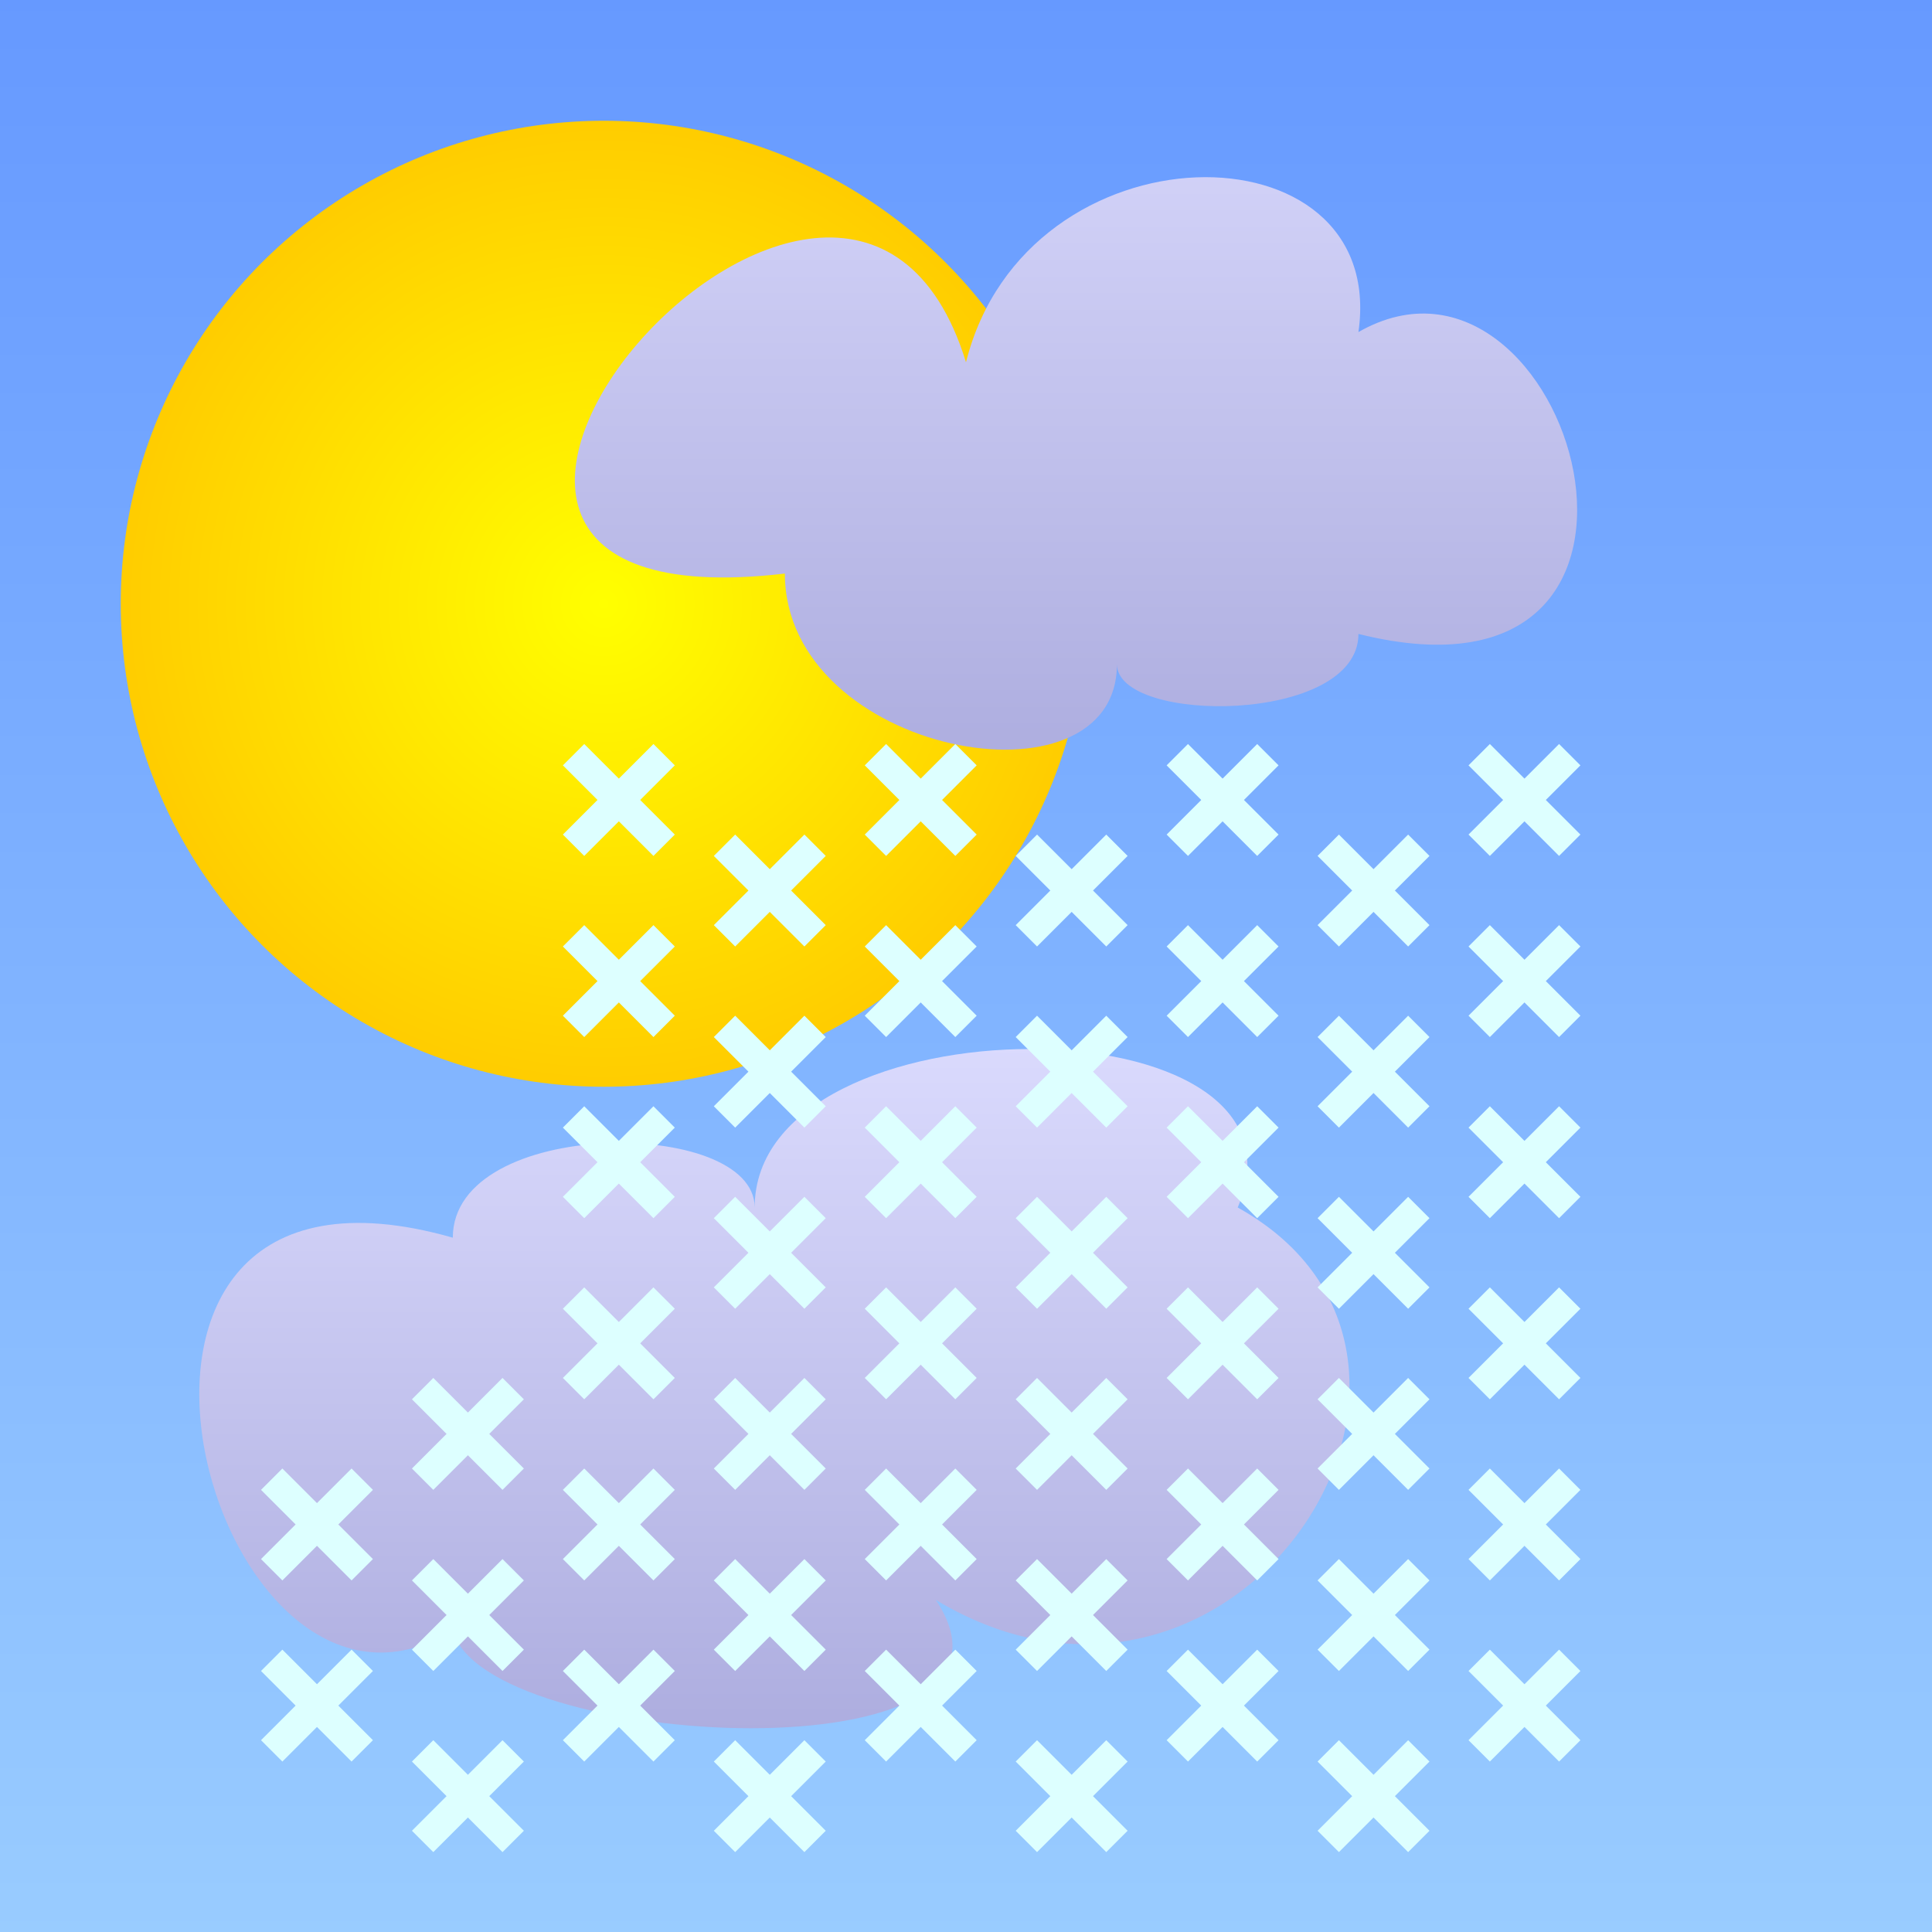 <?xml version="1.0" encoding="UTF-8" standalone="no"?>
<!DOCTYPE svg PUBLIC "-//W3C//DTD SVG 1.1//EN"
  "http://www.w3.org/Graphics/SVG/1.1/DTD/svg11.dtd">
<svg width="64px" height="64px" version="1.1"
  xmlns="http://www.w3.org/2000/svg">
<rect width="100%" height="100%" fill="#333333" stroke="none"/>
<!--
 Copyright © 2008-2012 Tobias Quathamer <t.quathamer@gmx.net>

 This file is part of the Drupal Weather module.

 Weather is free software; you can redistribute it and/or modify
 it under the terms of the GNU General Public License as published by
 the Free Software Foundation; either version 2 of the License, or
 (at your option) any later version.

 Weather is distributed in the hope that it will be useful,
 but WITHOUT ANY WARRANTY; without even the implied warranty of
 MERCHANTABILITY or FITNESS FOR A PARTICULAR PURPOSE.  See the
 GNU General Public License for more details.

 You should have received a copy of the GNU General Public License
 along with Weather; if not, write to the Free Software
 Foundation, Inc., 51 Franklin St, Fifth Floor, Boston, MA  02110-1301  USA
-->

  <!-- blue sky background -->	
  <linearGradient id="sky" x2="0" y2="100%">
    <stop offset="0" stop-color="#6699ff" />
    <stop offset="1" stop-color="#99ccff" />
  </linearGradient>
  <rect x="0" y="0" width="100%" height="100%" fill="url(#sky)" />
  
  <!-- a nice and warm sun -->
  <radialGradient id="sun">
    <stop offset="0" stop-color="#ffff00" />
    <stop offset="1" stop-color="#ffcc00" />
  </radialGradient>
  <circle cx="20" cy="20" r="16" fill="url(#sun)"/>

  <!-- clouds colors -->
  <linearGradient id="cloud" x2="0" y2="100%">
    <stop offset="0" stop-color="#ddddff" />
    <stop offset="1" stop-color="#aaaadd" />
  </linearGradient>
  
  <!-- scattered clouds -->
  <path
    d="M 36,33 C 36,39 47,41 47,36 C 47,38 55,38 55,35 C 67,38 62,21 55,25 C 56,18 44,18 42,26 C 38,13 19,35 36,33"
    fill="url(#cloud)"
    transform="translate(-10,-14)" />
  <path
    d="M 37,44 C 40,37 21,37 21,44 C 21,41 11,41 11,45 C -3,41 3,63 11,58 C 12,62 31,63 27,57 C 37,63 46,49 37,44"
    fill="url(#cloud)"
    transform="translate(4,-4)" />
  
  <!-- heavy snow -->
  <g
    stroke="#ddffff"
    stroke-width="1">
    <line x1="19" y1="25" x2="22" y2="28" />
    <line x1="22" y1="25" x2="19" y2="28" />
    <line x1="19" y1="25" x2="22" y2="28" transform="translate(10,0)" />
    <line x1="22" y1="25" x2="19" y2="28" transform="translate(10,0)" />
    <line x1="19" y1="25" x2="22" y2="28" transform="translate(20,0)" />
    <line x1="22" y1="25" x2="19" y2="28" transform="translate(20,0)" />
    <line x1="19" y1="25" x2="22" y2="28" transform="translate(30,0)" />
    <line x1="22" y1="25" x2="19" y2="28" transform="translate(30,0)" />
    <line x1="19" y1="25" x2="22" y2="28" transform="translate(5,3)" />
    <line x1="22" y1="25" x2="19" y2="28" transform="translate(5,3)" />
    <line x1="19" y1="25" x2="22" y2="28" transform="translate(15,3)" />
    <line x1="22" y1="25" x2="19" y2="28" transform="translate(15,3)" />
    <line x1="19" y1="25" x2="22" y2="28" transform="translate(25,3)" />
    <line x1="22" y1="25" x2="19" y2="28" transform="translate(25,3)" />
    <line x1="19" y1="25" x2="22" y2="28" transform="translate(0,6)" />
    <line x1="22" y1="25" x2="19" y2="28" transform="translate(0,6)" />
    <line x1="19" y1="25" x2="22" y2="28" transform="translate(10,6)" />
    <line x1="22" y1="25" x2="19" y2="28" transform="translate(10,6)" />
    <line x1="19" y1="25" x2="22" y2="28" transform="translate(20,6)" />
    <line x1="22" y1="25" x2="19" y2="28" transform="translate(20,6)" />
    <line x1="19" y1="25" x2="22" y2="28" transform="translate(30,6)" />
    <line x1="22" y1="25" x2="19" y2="28" transform="translate(30,6)" />
    <line x1="19" y1="25" x2="22" y2="28" transform="translate(5,9)" />
    <line x1="22" y1="25" x2="19" y2="28" transform="translate(5,9)" />
    <line x1="19" y1="25" x2="22" y2="28" transform="translate(15,9)" />
    <line x1="22" y1="25" x2="19" y2="28" transform="translate(15,9)" />
    <line x1="19" y1="25" x2="22" y2="28" transform="translate(25,9)" />
    <line x1="22" y1="25" x2="19" y2="28" transform="translate(25,9)" />
    <line x1="19" y1="25" x2="22" y2="28" transform="translate(0,12)" />
    <line x1="22" y1="25" x2="19" y2="28" transform="translate(0,12)" />
    <line x1="19" y1="25" x2="22" y2="28" transform="translate(10,12)" />
    <line x1="22" y1="25" x2="19" y2="28" transform="translate(10,12)" />
    <line x1="19" y1="25" x2="22" y2="28" transform="translate(20,12)" />
    <line x1="22" y1="25" x2="19" y2="28" transform="translate(20,12)" />
    <line x1="19" y1="25" x2="22" y2="28" transform="translate(30,12)" />
    <line x1="22" y1="25" x2="19" y2="28" transform="translate(30,12)" />
    <line x1="19" y1="25" x2="22" y2="28" transform="translate(5,15)" />
    <line x1="22" y1="25" x2="19" y2="28" transform="translate(5,15)" />
    <line x1="19" y1="25" x2="22" y2="28" transform="translate(15,15)" />
    <line x1="22" y1="25" x2="19" y2="28" transform="translate(15,15)" />
    <line x1="19" y1="25" x2="22" y2="28" transform="translate(25,15)" />
    <line x1="22" y1="25" x2="19" y2="28" transform="translate(25,15)" />
    <line x1="19" y1="25" x2="22" y2="28" transform="translate(0,18)" />
    <line x1="22" y1="25" x2="19" y2="28" transform="translate(0,18)" />
    <line x1="19" y1="25" x2="22" y2="28" transform="translate(10,18)" />
    <line x1="22" y1="25" x2="19" y2="28" transform="translate(10,18)" />
    <line x1="19" y1="25" x2="22" y2="28" transform="translate(20,18)" />
    <line x1="22" y1="25" x2="19" y2="28" transform="translate(20,18)" />
    <line x1="19" y1="25" x2="22" y2="28" transform="translate(30,18)" />
    <line x1="22" y1="25" x2="19" y2="28" transform="translate(30,18)" />
    <line x1="19" y1="25" x2="22" y2="28" transform="translate(-5,21)" />
    <line x1="22" y1="25" x2="19" y2="28" transform="translate(-5,21)" />
    <line x1="19" y1="25" x2="22" y2="28" transform="translate(5,21)" />
    <line x1="22" y1="25" x2="19" y2="28" transform="translate(5,21)" />
    <line x1="19" y1="25" x2="22" y2="28" transform="translate(15,21)" />
    <line x1="22" y1="25" x2="19" y2="28" transform="translate(15,21)" />
    <line x1="19" y1="25" x2="22" y2="28" transform="translate(25,21)" />
    <line x1="22" y1="25" x2="19" y2="28" transform="translate(25,21)" />
    <line x1="19" y1="25" x2="22" y2="28" transform="translate(-10,24)" />
    <line x1="22" y1="25" x2="19" y2="28" transform="translate(-10,24)" />
    <line x1="19" y1="25" x2="22" y2="28" transform="translate(0,24)" />
    <line x1="22" y1="25" x2="19" y2="28" transform="translate(0,24)" />
    <line x1="19" y1="25" x2="22" y2="28" transform="translate(10,24)" />
    <line x1="22" y1="25" x2="19" y2="28" transform="translate(10,24)" />
    <line x1="19" y1="25" x2="22" y2="28" transform="translate(20,24)" />
    <line x1="22" y1="25" x2="19" y2="28" transform="translate(20,24)" />
    <line x1="19" y1="25" x2="22" y2="28" transform="translate(30,24)" />
    <line x1="22" y1="25" x2="19" y2="28" transform="translate(30,24)" />
    <line x1="19" y1="25" x2="22" y2="28" transform="translate(-5,27)" />
    <line x1="22" y1="25" x2="19" y2="28" transform="translate(-5,27)" />
    <line x1="19" y1="25" x2="22" y2="28" transform="translate(5,27)" />
    <line x1="22" y1="25" x2="19" y2="28" transform="translate(5,27)" />
    <line x1="19" y1="25" x2="22" y2="28" transform="translate(15,27)" />
    <line x1="22" y1="25" x2="19" y2="28" transform="translate(15,27)" />
    <line x1="19" y1="25" x2="22" y2="28" transform="translate(25,27)" />
    <line x1="22" y1="25" x2="19" y2="28" transform="translate(25,27)" />
    <line x1="19" y1="25" x2="22" y2="28" transform="translate(-10,30)" />
    <line x1="22" y1="25" x2="19" y2="28" transform="translate(-10,30)" />
    <line x1="19" y1="25" x2="22" y2="28" transform="translate(0,30)" />
    <line x1="22" y1="25" x2="19" y2="28" transform="translate(0,30)" />
    <line x1="19" y1="25" x2="22" y2="28" transform="translate(10,30)" />
    <line x1="22" y1="25" x2="19" y2="28" transform="translate(10,30)" />
    <line x1="19" y1="25" x2="22" y2="28" transform="translate(20,30)" />
    <line x1="22" y1="25" x2="19" y2="28" transform="translate(20,30)" />
    <line x1="19" y1="25" x2="22" y2="28" transform="translate(30,30)" />
    <line x1="22" y1="25" x2="19" y2="28" transform="translate(30,30)" />
    <line x1="19" y1="25" x2="22" y2="28" transform="translate(-5,33)" />
    <line x1="22" y1="25" x2="19" y2="28" transform="translate(-5,33)" />
    <line x1="19" y1="25" x2="22" y2="28" transform="translate(5,33)" />
    <line x1="22" y1="25" x2="19" y2="28" transform="translate(5,33)" />
    <line x1="19" y1="25" x2="22" y2="28" transform="translate(15,33)" />
    <line x1="22" y1="25" x2="19" y2="28" transform="translate(15,33)" />
    <line x1="19" y1="25" x2="22" y2="28" transform="translate(25,33)" />
    <line x1="22" y1="25" x2="19" y2="28" transform="translate(25,33)" />
  </g>
</svg>
